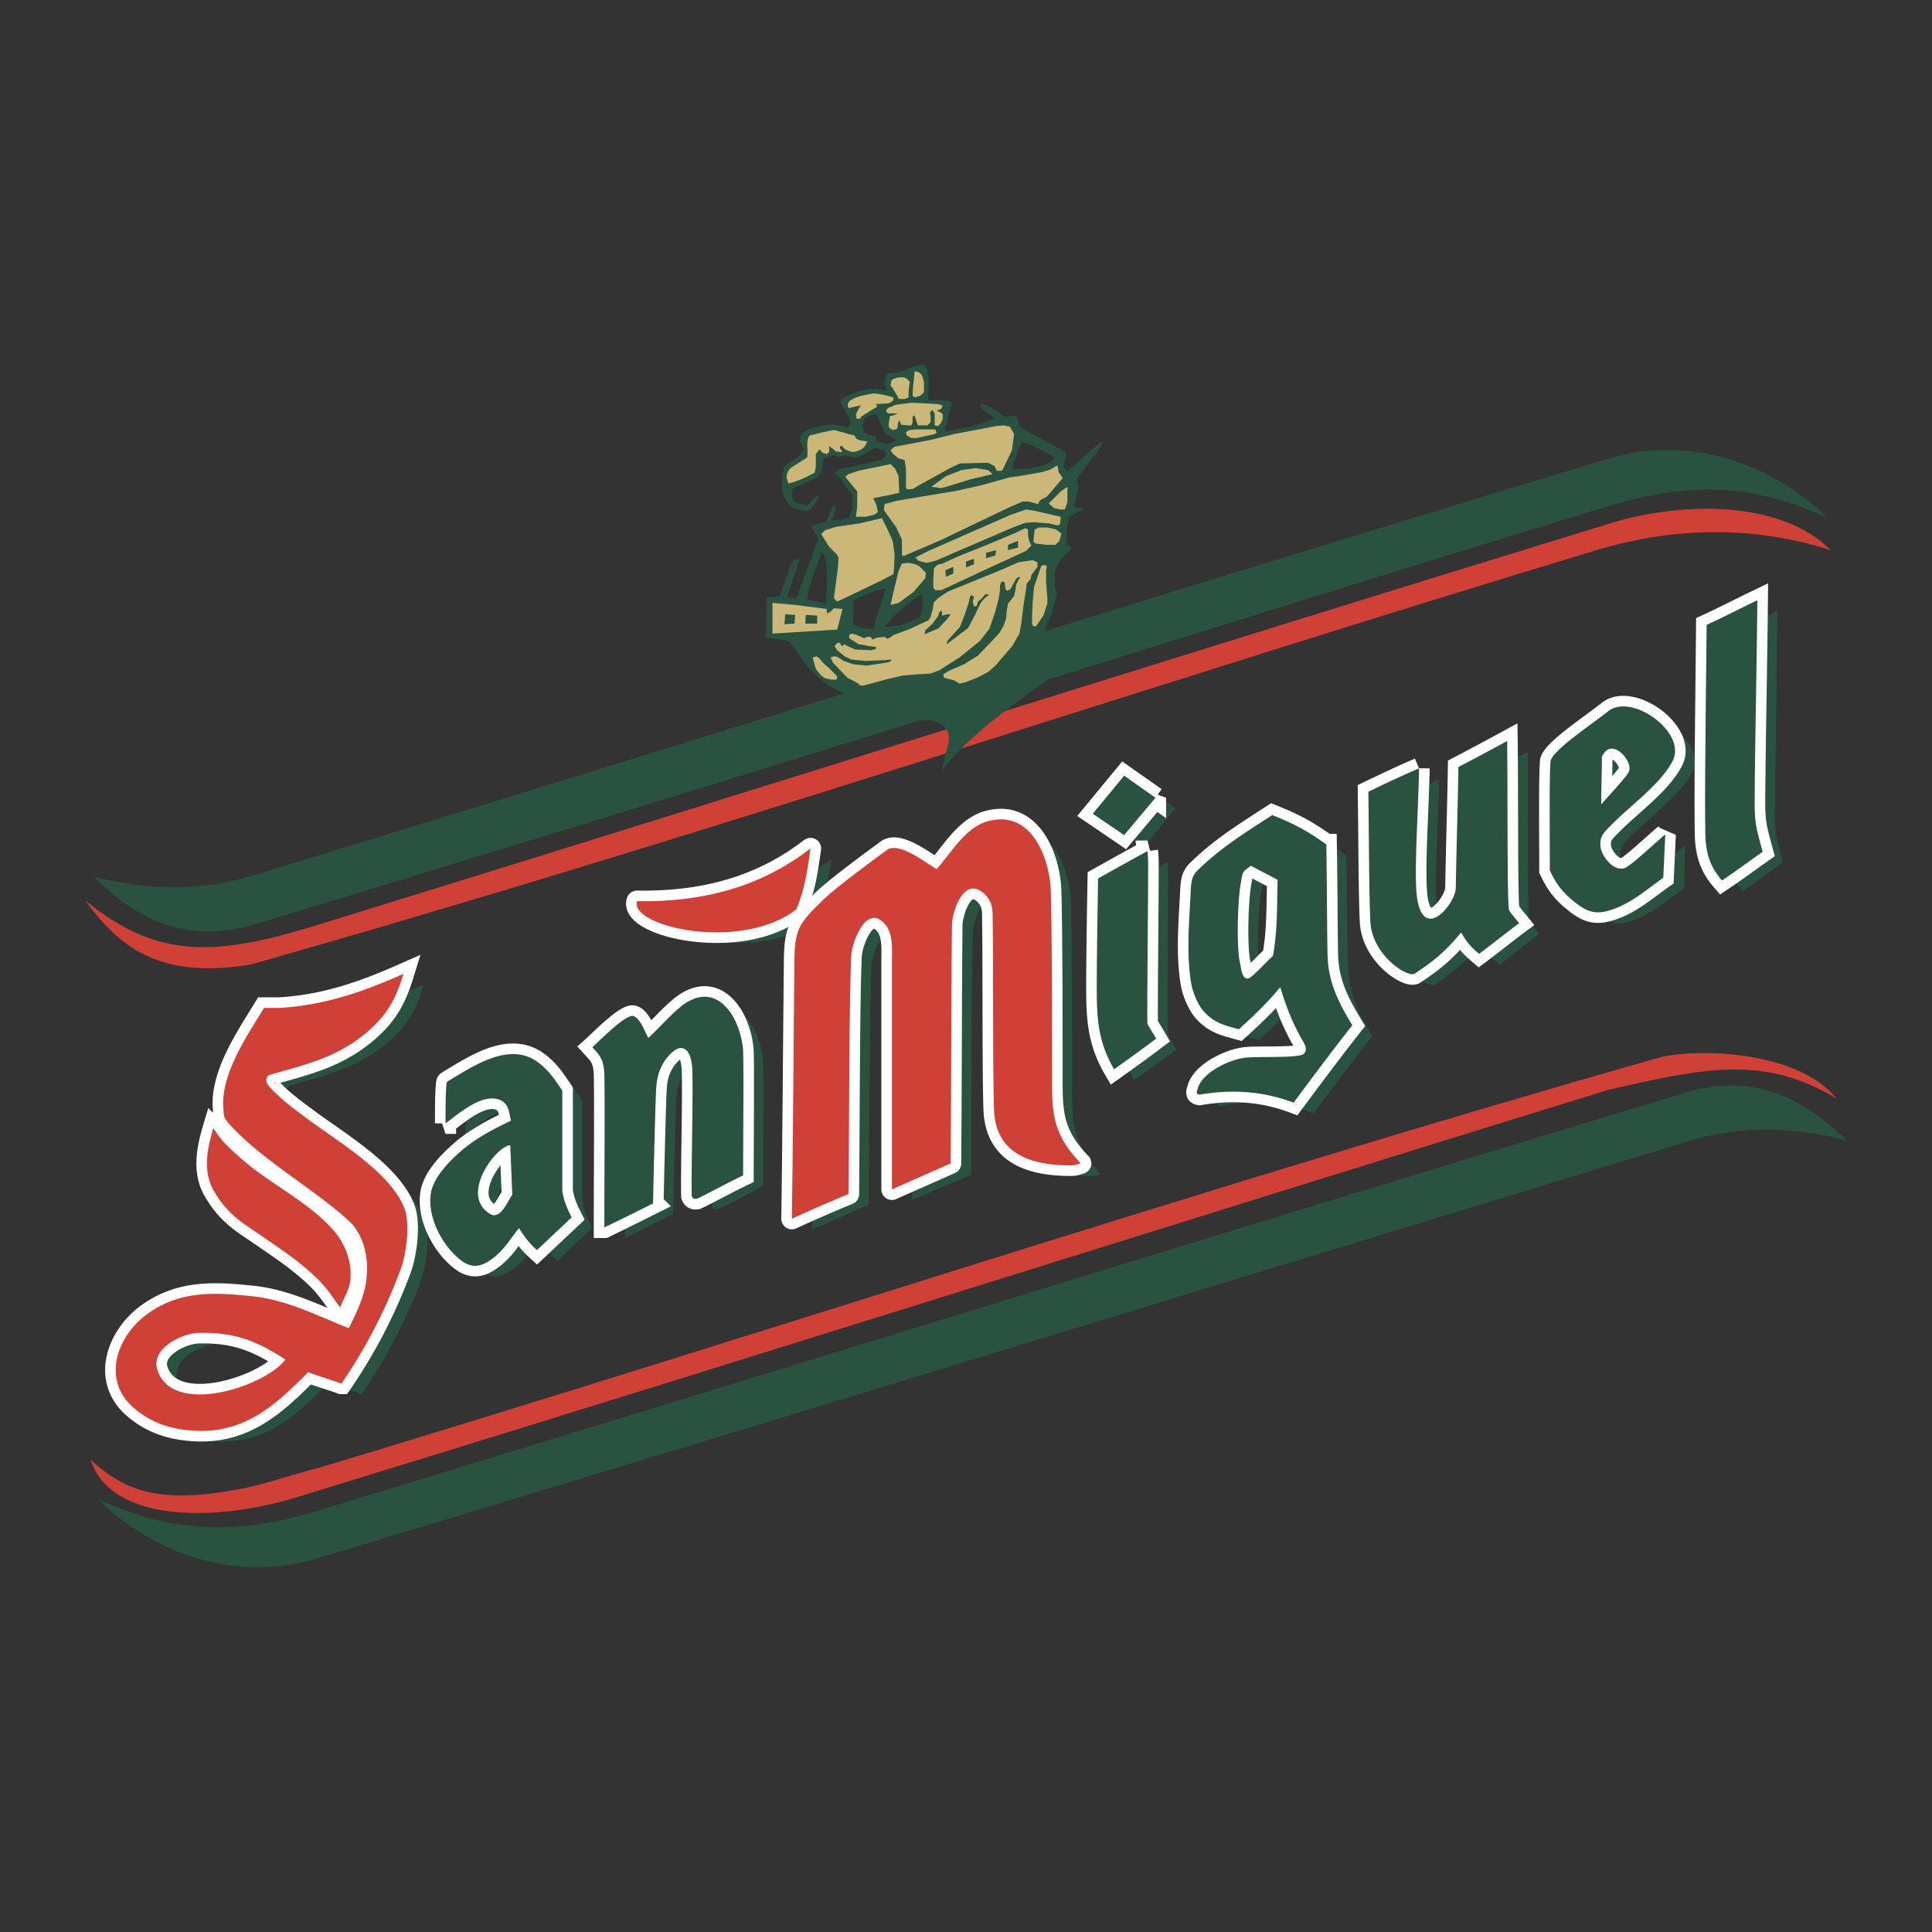 <svg xmlns="http://www.w3.org/2000/svg" width="2500" height="2500" viewBox="0 0 192.756 192.756"><rect x="0" y="0" width="192.756" height="192.756" fill="#333333" stroke="none"/><path fill-rule="evenodd" clip-rule="evenodd" fill="#fff" fill-opacity="0" d="M0 0h192.756v192.756H0V0z"/><path d="M184.252 113.808c-5.059-1.398-10.584-1.531-15.645 0-45.268 13.78-91.868 28.093-137.203 41.74-7.722 2.33-16.11-.467-21.635-5.992 7.389 3.462 13.979 3.595 21.835 1.198 45.069-13.714 91.402-28.093 136.539-41.739 6.523-1.998 11.648.332 16.109 4.793z" fill-rule="evenodd" clip-rule="evenodd" fill="#295340"/><path d="M8.504 89.841c6.791 5.526 12.316 5.725 22.235 2.729 43.404-13.38 86.675-27.094 130.08-40.409 6.592-1.997 16.643-2.463 21.836 2.729-7.723-2.463-15.645-2.33-23.367 0-44.802 13.515-89.205 28.561-134.275 41.342-8.654 1.399-12.781-1.264-16.509-6.391zM183.254 109.613c-7.256-4.394-13.248-3.062-22.834-.865-43.404 13.381-86.676 27.095-130.081 40.409-8.388 2.729-19.239 2.929-21.303-3.529 3.595 3.329 7.189 4.395 14.912 2.93 2.263-.399 4.793-1.332 7.922-2.131 44.802-13.514 89.006-28.226 134.008-41.008 4.327-.865 13.647-.399 17.376 4.194z" fill-rule="evenodd" clip-rule="evenodd" fill="#cf4037"/><path d="M9.303 87.445c4.993 1.331 10.518 1.531 15.578 0 45.335-13.781 90.471-28.093 135.805-41.74 7.723-2.33 16.111.466 21.637 5.991-7.391-3.528-13.98-3.595-21.836-1.198-18.906 5.725-37.08 11.45-55.986 17.309-3.596 2.663-7.656 5.392-10.519 9.054.2-.999.466-1.931.666-2.863.267-1.665-1.398-2.396-3.062-2.064a10920.765 10920.765 0 0 1-66.238 20.305c-6.525 1.93-11.585-.334-16.045-4.794zM23.349 113.607c-.666 1.997-1.131 4.327 0 6.191 1.132 2.063 2.264 2.929 4.194 4.261 2.197 1.531 4.394 2.796 6.324 4.793.799.732 1.398 1.73 2.063 2.663.333-.866.866-1.665.999-2.53.267-1.931-.532-3.994-1.797-5.393-2.463-2.662-6.457-4.593-8.987-6.923-1.265-1.065-1.997-1.664-2.796-3.062zm93.2-27.627c-1.664.932-3.328 1.797-4.992 2.729 0 3.595-.133 8.255-.133 10.918 0 3.062.133 5.392 1.73 8.121l4.193-2.995c-.266-.533-.666-1.266-.799-1.531-.133-.2 0-11.717 0-15.844l.001-1.398zm.732-5.325l-3.062 3.728-3.195-2.063 3.195-3.861 3.062 2.196zm50.862 3.661c-1.266 1.065-2.93 2.729-3.861 3.262-1.066.666-2.463-.932-2.598-1.997-.133-1.065.334-1.465 1.066-2.197 1.93-1.931 4.859-3.995 6.125-6.391 1.463-2.862-4.062-6.79-6.393-4.993-1.664 1.332-5.725 3.994-5.791 5.059-.066 1.998 0 7.257-.066 10.852.732 1.398 1.266 2.197 2.529 3.195.998.799 1.865 1.198 3.129.932 2.197-.599 3.928-2.13 5.725-3.395.068-1.398.068-2.862.135-4.327zm-6.393-2.996c.068-1.531.068-3.129.135-4.727.865-2.196 3.262.599 2.596 1.598-.467.666-1.797 2.064-2.731 3.129zm15.578-20.37c-1.664.865-3.328 1.664-4.992 2.463-.066 6.79-.266 16.509-.199 20.437 0 2.064.332 3.528 1.73 5.06 1.332-.932 2.662-1.931 3.994-2.863-.467-1.997-.799-2.663-.799-4.793.067-3.795.2-13.514.266-20.304zm-33.752 16.776c-1.664.799-3.395 1.531-5.059 2.33.066 4.327.066 10.385.199 12.981.133 3.262 3.662 5.525 4.395 5.192 2.062-1.332 3.129-2.264 4.727-4.127.533.999.865 1.398 1.797 2.13 1.266-.999 2.596-1.997 3.928-3.062-1.131-1.464-.998-1.198-1.064-1.864-.066-2.929-.066-10.851-.066-16.31-1.664.865-3.262 1.731-4.928 2.596-.066 4.061-.133 8.122-.266 12.183 0 1.464-3.195 5.392-3.861.865-.333-2.463.132-8.587.198-12.914zm-9.252 7.655c-1.865-1.398-3.195-2.13-5.393-2.929-2.596 1.664-5.061 3.195-7.322 5.326-.6.599-.732 1.132-.801 1.931-.133 2.996-.465 6.325 0 9.253.201.998.666 2.33 1.398 3.062 1 1.131 1.998 1.331 3.396 1.73 1.531-1.398 2.795-2.596 4.127-4.194a30.088 30.088 0 0 0 1.93 4.794c.201.466 1 1.397.4 1.863-.467.467-5.061.2-5.992.399-1.465.267-4.193 1.465-4.594 3.129-.066.267-.199.466.201.6 3.129-.6 6.189-.466 9.387.732a577.998 577.998 0 0 1 5.857-7.723c-1.332-2.196-2.33-4.128-2.396-6.724-.131-2.262-.131-7.521-.198-11.249zm-7.523 2.064c-.799.599-.732.466-.998 1.73-.334 1.598-.4 6.657-.066 8.056.066.332.266 1.797.932 1.397.6-.333 1.598-1.464 2.33-2.197.533-2.529.467-4.992.533-7.589-.934-.465-1.8-.931-2.731-1.397zM81 122.661c1.931-.799 3.794-1.664 5.659-2.463.066-7.922.133-19.373.266-23.767.066-1.397 1.598-5.259 3.329-3.195.865.999.732 2.53.732 3.595v22.899c1.931-.865 3.928-1.664 5.925-2.529 0-7.988 0-19.571.132-23.965 0-1.265 1.066-4.66 2.996-3.129 1.066.866.998 1.797.998 2.862.068 3.329 0 15.246.201 18.839.199 4.527 3.793 5.526 7.588 5.526.6 0 .666-.134 1-.134-2.465-2.729-2.863-4.593-2.863-7.988 0-3.595 0-15.645-.133-19.438-.133-2.93-1.799-7.723-5.926-6.857-2.463.533-3.795 3.062-5.458 4.86-1.131-.666-3.661-2.729-4.926-1.864-1.265.865-5.126 3.728-6.458 4.993-2.197 2.13-2.729 2.796-2.729 5.525-.067 4.728-.2 17.443-.333 26.23zm1.931-36.947c-.333 2.33-.599 3.861-1.464 6.058-5.525 4.328-16.71 1.731-15.911-.798 7.389.132 12.914-1.865 17.375-5.26zM62.36 123.526c0-5.06.066-12.448 0-15.311-.066-1.465-.599-1.932-1.265-2.663.666-.533 3.262-3.263 4.061-3.062.732.133 1.265 1.598 1.598 2.196.932-.998 2.131-2.196 2.863-2.929 1.598-1.397 3.462-1.864 5.06.066.865 1.065 1.398 2.862 1.464 4.128.067 2.396 0 8.255 0 12.382-1.531.799-3.728 1.997-4.593 2.33-.266.066-.466-.066-.466-.267-.067-2.13.066-9.652.066-11.982 0-.6-.066-2.197-.799-2.663-.666-.466-1.531.532-1.864 1.065-.999 1.331-.999 2.264-1.065 3.861-.066 2.13-.2 6.989-.266 10.451-1.599.801-3.196 1.6-4.794 2.398zm-15.91-10.384c0-1.132 0-2.796.066-3.528s.066-.532.267-.732c2.529-1.465 5.924-3.794 8.654-1.997 1.265.799 1.931 1.798 2.663 2.996v9.985c.133.999.533 1.73.932 2.663-1.132 1.064-2.264 2.196-3.396 3.262-.799-.732-1.265-1.265-1.864-2.197-.932 1.332-1.665 2.464-3.062 3.329-.865.532-1.597.599-2.463.066-1.797-1.198-3.662-4.194-3.262-6.856.2-1.332 1.531-2.863 2.463-3.729 1.731-1.598 3.528-2.529 5.526-3.528-.2-.865-.2-1.797-1.198-2.13-1.798-.534-3.995 1.464-5.326 2.396zm6.457 2.196c-1.265-.066-5.192 4.927-1.931 6.924.932.532 1.665-1.331 2.13-1.997-.066-1.664-.132-3.262-.199-4.927zm-23.699-7.122c3.395-.933 6.324-1.665 9.12-3.928 2.264-1.864 3.196-3.463 3.928-6.059-4.061 1.797-7.855 3.129-12.315 3.396-.866.066-1.065 0-1.598 0-1.664 2.729-4.261 6.591-4.061 9.985.067.666 0 .865.599 1.531 3.262 3.661 8.255 6.457 11.917 9.786 1.131.998 1.664 2.463 1.797 4.061.2 2.529-.732 4.46-1.797 6.657-3.129-1.331-6.258-2.93-9.719-3.262-3.729-.399-7.124-.467-10.319 1.797-2.996 2.131-4.527 6.391-1.598 9.188 1.664 1.531 3.528 2.196 5.659 2.396 5.259.532 8.454-2.197 11.916-5.792 1.132.399 2.264.732 3.329 1.132 2.463-3.595 4.46-7.323 5.925-11.384.533-1.465.999-4.394.399-5.925-1.265-3.729-6.724-6.857-9.653-9.054-1.531-1.132-2.729-1.997-3.928-3.396-.4-.597-.267-.93.399-1.129zm1.264 28.492c-2.862-1.864-5.059-2.729-8.587-2.663-1.665 0-4.86 1.531-4.194 3.661 1.531 4.793 10.718 1.732 12.781-.998z" fill-rule="evenodd" clip-rule="evenodd" fill="#295340"/><path d="M114.486 84.916c-1.6.865-3.264 1.797-4.928 2.729-.066 3.595-.133 8.255-.133 10.918 0 3.062.133 5.392 1.73 8.122 1.398-.999 2.797-1.998 4.195-3.062-.268-.467-.732-1.198-.865-1.465-.068-.199.066-11.717.066-15.844.002-.866-.065-1.398-.065-1.398zm.799-5.326l-3.129 3.728-3.129-2.13 3.129-3.795 3.129 2.197zm50.86 3.661c-1.266 1.065-2.996 2.729-3.861 3.262-1.131.666-2.463-.999-2.596-1.997-.133-1.065.332-1.465 1.064-2.197 1.865-1.931 4.859-3.995 6.125-6.391 1.465-2.863-4.061-6.79-6.391-4.993-1.664 1.332-5.725 3.995-5.793 5.06-.133 1.997-.066 7.256-.066 10.851.666 1.398 1.266 2.197 2.531 3.195.998.799 1.863 1.198 3.129.866 2.195-.533 3.861-2.064 5.658-3.329l.2-4.327zm-6.391-2.996c0-1.598.066-3.129.066-4.727.932-2.197 3.262.533 2.662 1.531-.464.733-1.796 2.131-2.728 3.196zm15.578-20.37c-1.664.799-3.328 1.664-5.061 2.463-.066 6.791-.199 16.51-.133 20.438 0 2.063.332 3.528 1.664 5.06 1.398-.933 2.73-1.931 4.061-2.863-.531-1.997-.799-2.662-.799-4.793 0-3.796.202-13.515.268-20.305zM141.58 76.66c-1.73.732-3.395 1.531-5.059 2.33.064 4.327.064 10.385.199 12.915.133 3.329 3.594 5.592 4.393 5.26 1.998-1.332 3.129-2.264 4.66-4.128.6.999.932 1.398 1.799 2.13 1.33-.998 2.662-2.063 3.994-3.062-1.199-1.464-1-1.198-1.066-1.864-.133-2.93-.066-10.918-.133-16.31-1.598.865-3.195 1.731-4.859 2.596-.066 4.061-.199 8.122-.266 12.116-.068 1.531-3.197 5.392-3.861.932-.334-2.463.133-8.654.199-12.915zm-9.254 7.59c-1.863-1.332-3.195-2.063-5.393-2.929-2.662 1.731-5.059 3.196-7.322 5.393-.666.599-.732 1.065-.799 1.931-.133 2.929-.467 6.257 0 9.253.133.999.666 2.33 1.332 3.062 1.064 1.132 1.996 1.331 3.461 1.73 1.531-1.397 2.797-2.596 4.127-4.193.533 1.73 1.066 3.195 1.932 4.793.199.466.998 1.331.398 1.864-.531.466-5.059.199-5.99.399-1.465.199-4.195 1.464-4.594 3.129-.066.266-.199.466.199.532 3.129-.532 6.191-.399 9.387.799 1.93-2.597 3.861-5.192 5.857-7.723-1.33-2.196-2.328-4.127-2.463-6.724-.065-2.263-.065-7.522-.132-11.316zm-7.521 2.13c-.799.599-.799.466-1 1.665-.332 1.664-.465 6.723-.066 8.122.066.332.199 1.797.932 1.397.533-.332 1.531-1.464 2.33-2.196.467-2.53.4-4.993.467-7.589-.866-.467-1.798-.933-2.663-1.399zm-64.509 36.082c0-5.126.066-12.516 0-15.312-.066-1.531-.533-1.931-1.198-2.663.599-.533 3.262-3.262 4.061-3.129.732.199 1.198 1.664 1.531 2.197.999-.933 2.13-2.197 2.929-2.863 1.531-1.397 3.462-1.931 5.06.067.865 1.064 1.398 2.796 1.464 4.127.066 2.396 0 8.255 0 12.382-1.531.732-3.728 1.931-4.593 2.33-.333.066-.466-.066-.533-.266-.066-2.131.133-9.653.066-11.983 0-.599 0-2.196-.732-2.663-.732-.466-1.531.533-1.931.999-.932 1.397-.932 2.33-.999 3.928-.066 2.063-.2 6.99-.267 10.452a325.085 325.085 0 0 1-4.858 2.397zm-15.843-10.386c0-1.198 0-2.862.066-3.528.066-.732 0-.532.266-.732 2.463-1.464 5.858-3.794 8.654-1.997 1.198.799 1.864 1.798 2.663 2.996v9.985c.133.999.466 1.731.932 2.663-1.132 1.065-2.33 2.197-3.462 3.262-.799-.731-1.198-1.265-1.797-2.196-.999 1.265-1.665 2.463-3.062 3.328-.866.533-1.598.6-2.463.066-1.797-1.198-3.661-4.193-3.262-6.856.2-1.398 1.531-2.862 2.463-3.729 1.665-1.598 3.462-2.529 5.525-3.528-.199-.865-.199-1.797-1.265-2.13-1.731-.533-3.994 1.465-5.258 2.396zm6.457 2.197c-1.265-.066-5.192 4.926-1.997 6.856.999.6 1.731-1.265 2.197-1.931-.067-1.663-.134-3.26-.2-4.925z" fill="none" stroke="#fff" stroke-width="2.11" stroke-miterlimit="2.613"/><path d="M114.486 84.916c-1.6.865-3.264 1.797-4.928 2.729-.066 3.595-.133 8.255-.133 10.918 0 3.062.133 5.392 1.73 8.122 1.398-.999 2.797-1.998 4.195-3.062-.268-.467-.732-1.198-.865-1.465-.068-.199.066-11.717.066-15.844.002-.866-.065-1.398-.065-1.398zm.799-5.326l-3.129 3.728-3.129-2.13 3.129-3.795 3.129 2.197zm50.86 3.661c-1.266 1.065-2.996 2.729-3.861 3.262-1.131.666-2.463-.999-2.596-1.997-.133-1.065.332-1.465 1.064-2.197 1.865-1.931 4.859-3.995 6.125-6.391 1.465-2.863-4.061-6.79-6.391-4.993-1.664 1.332-5.725 3.995-5.793 5.06-.133 1.997-.066 7.256-.066 10.851.666 1.398 1.266 2.197 2.531 3.195.998.799 1.863 1.198 3.129.866 2.195-.533 3.861-2.064 5.658-3.329l.2-4.327zm-6.391-2.996c0-1.598.066-3.129.066-4.727.932-2.197 3.262.533 2.662 1.531-.464.733-1.796 2.131-2.728 3.196zm15.578-20.37c-1.664.799-3.328 1.664-5.061 2.463-.066 6.791-.199 16.51-.133 20.438 0 2.063.332 3.528 1.664 5.06 1.398-.933 2.73-1.931 4.061-2.863-.531-1.997-.799-2.662-.799-4.793 0-3.796.202-13.515.268-20.305zM141.58 76.66c-1.73.732-3.395 1.531-5.059 2.33.064 4.327.064 10.385.199 12.915.133 3.329 3.594 5.592 4.393 5.26 1.998-1.332 3.129-2.264 4.66-4.128.6.999.932 1.398 1.799 2.13 1.33-.998 2.662-2.063 3.994-3.062-1.199-1.464-1-1.198-1.066-1.864-.133-2.93-.066-10.918-.133-16.31-1.598.865-3.195 1.731-4.859 2.596-.066 4.061-.199 8.122-.266 12.116-.068 1.531-3.197 5.392-3.861.932-.334-2.463.133-8.654.199-12.915zm-9.254 7.59c-1.863-1.332-3.195-2.063-5.393-2.929-2.662 1.731-5.059 3.196-7.322 5.393-.666.599-.732 1.065-.799 1.931-.133 2.929-.467 6.257 0 9.253.133.999.666 2.33 1.332 3.062 1.064 1.132 1.996 1.331 3.461 1.73 1.531-1.397 2.797-2.596 4.127-4.193.533 1.73 1.066 3.195 1.932 4.793.199.466.998 1.331.398 1.864-.531.466-5.059.199-5.99.399-1.465.199-4.195 1.464-4.594 3.129-.066.266-.199.466.199.532 3.129-.532 6.191-.399 9.387.799 1.93-2.597 3.861-5.192 5.857-7.723-1.33-2.196-2.328-4.127-2.463-6.724-.065-2.263-.065-7.522-.132-11.316zm-7.521 2.13c-.799.599-.799.466-1 1.665-.332 1.664-.465 6.723-.066 8.122.066.332.199 1.797.932 1.397.533-.332 1.531-1.464 2.33-2.196.467-2.53.4-4.993.467-7.589-.866-.467-1.798-.933-2.663-1.399zm-64.509 36.082c0-5.126.066-12.516 0-15.312-.066-1.531-.533-1.931-1.198-2.663.599-.533 3.262-3.262 4.061-3.129.732.199 1.198 1.664 1.531 2.197.999-.933 2.13-2.197 2.929-2.863 1.531-1.397 3.462-1.931 5.06.067.865 1.064 1.398 2.796 1.464 4.127.066 2.396 0 8.255 0 12.382-1.531.732-3.728 1.931-4.593 2.33-.333.066-.466-.066-.533-.266-.066-2.131.133-9.653.066-11.983 0-.599 0-2.196-.732-2.663-.732-.466-1.531.533-1.931.999-.932 1.397-.932 2.33-.999 3.928-.066 2.063-.2 6.99-.267 10.452a325.085 325.085 0 0 1-4.858 2.397zm-15.843-10.386c0-1.198 0-2.862.066-3.528.066-.732 0-.532.266-.732 2.463-1.464 5.858-3.794 8.654-1.997 1.198.799 1.864 1.798 2.663 2.996v9.985c.133.999.466 1.731.932 2.663-1.132 1.065-2.33 2.197-3.462 3.262-.799-.731-1.198-1.265-1.797-2.196-.999 1.265-1.665 2.463-3.062 3.328-.866.533-1.598.6-2.463.066-1.797-1.198-3.661-4.193-3.262-6.856.2-1.398 1.531-2.862 2.463-3.729 1.665-1.598 3.462-2.529 5.525-3.528-.199-.865-.199-1.797-1.265-2.13-1.731-.533-3.994 1.465-5.258 2.396zm6.457 2.197c-1.265-.066-5.192 4.926-1.997 6.856.999.6 1.731-1.265 2.197-1.931-.067-1.663-.134-3.26-.2-4.925z" fill-rule="evenodd" clip-rule="evenodd" fill="#295340"/><path d="M27.21 107.15c3.329-.933 6.324-1.665 9.12-3.928 2.264-1.864 3.129-3.462 3.928-6.058-4.061 1.797-7.855 3.128-12.382 3.395h-1.531c-1.665 2.729-4.327 6.591-4.061 9.985.066.666-.066.865.533 1.531 3.262 3.662 8.321 6.391 11.982 9.72 1.132 1.064 1.665 2.529 1.798 4.127.2 2.53-.732 4.461-1.798 6.591-3.195-1.265-6.258-2.862-9.719-3.195-3.794-.399-7.123-.532-10.318 1.731-3.062 2.196-4.593 6.457-1.598 9.253 1.598 1.464 3.462 2.196 5.659 2.396 5.259.532 8.454-2.264 11.916-5.792 1.065.399 2.197.732 3.329 1.132a51.825 51.825 0 0 0 5.924-11.45c.533-1.465.933-4.327.399-5.925-1.331-3.661-6.723-6.79-9.652-8.987-1.531-1.132-2.729-1.997-3.995-3.396-.332-.597-.2-.997.466-1.13zm-5.924 5.392c-.599 1.997-1.065 4.261 0 6.191 1.198 2.063 2.33 2.93 4.261 4.194 2.196 1.531 4.327 2.862 6.257 4.793.799.799 1.465 1.797 2.13 2.729.333-.865.865-1.664.999-2.597.266-1.931-.533-3.928-1.864-5.325-2.396-2.663-6.391-4.594-8.987-6.924-1.199-1.064-1.931-1.663-2.796-3.061zm7.189 23.101c-2.862-1.864-5.059-2.729-8.587-2.663-1.665 0-4.86 1.531-4.194 3.662 1.464 4.726 10.718 1.73 12.781-.999z" fill="none" stroke="#fff" stroke-width="2.11" stroke-miterlimit="2.613"/><path d="M27.21 107.15c3.329-.933 6.324-1.665 9.12-3.928 2.264-1.864 3.129-3.462 3.928-6.058-4.061 1.797-7.855 3.128-12.382 3.395h-1.531c-1.665 2.729-4.327 6.591-4.061 9.985.066.666-.066.865.533 1.531 3.262 3.662 8.321 6.391 11.982 9.72 1.132 1.064 1.665 2.529 1.798 4.127.2 2.53-.732 4.461-1.798 6.591-3.195-1.265-6.258-2.862-9.719-3.195-3.794-.399-7.123-.532-10.318 1.731-3.062 2.196-4.593 6.457-1.598 9.253 1.598 1.464 3.462 2.196 5.659 2.396 5.259.532 8.454-2.264 11.916-5.792 1.065.399 2.197.732 3.329 1.132a51.825 51.825 0 0 0 5.924-11.45c.533-1.465.933-4.327.399-5.925-1.331-3.661-6.723-6.79-9.652-8.987-1.531-1.132-2.729-1.997-3.995-3.396-.332-.597-.2-.997.466-1.13zm-5.924 5.392c-.599 1.997-1.065 4.261 0 6.191 1.198 2.063 2.33 2.93 4.261 4.194 2.196 1.531 4.327 2.862 6.257 4.793.799.799 1.465 1.797 2.13 2.729.333-.865.865-1.664.999-2.597.266-1.931-.533-3.928-1.864-5.325-2.396-2.663-6.391-4.594-8.987-6.924-1.199-1.064-1.931-1.663-2.796-3.061zm7.189 23.101c-2.862-1.864-5.059-2.729-8.587-2.663-1.665 0-4.86 1.531-4.194 3.662 1.464 4.726 10.718 1.73 12.781-.999z" fill-rule="evenodd" clip-rule="evenodd" fill="#cf4037"/><path d="M80.867 84.649c-.333 2.33-.532 3.861-1.398 6.058-5.525 4.327-16.709 1.731-15.911-.799 7.39.133 12.915-1.864 17.309-5.259z" fill="none" stroke="#fff" stroke-width="2.11" stroke-linecap="round" stroke-linejoin="round" stroke-miterlimit="2.613"/><path d="M80.867 84.649c-.333 2.33-.532 3.861-1.398 6.058-5.525 4.327-16.709 1.731-15.911-.799 7.39.133 12.915-1.864 17.309-5.259z" fill-rule="evenodd" clip-rule="evenodd" fill="#cf4037"/><path d="M79.003 121.596a145.529 145.529 0 0 1 5.659-2.463c.066-7.922.066-19.438.266-23.766.066-1.398 1.531-5.259 3.329-3.196.865.932.732 2.463.732 3.595v22.9c1.93-.865 3.928-1.73 5.858-2.597.067-7.922.067-19.505.133-23.899.066-1.265 1.132-4.66 3.063-3.129 1.064.866.998 1.797.998 2.863.066 3.329 0 15.178.133 18.84.199 4.526 3.861 5.525 7.656 5.525.6 0 .666-.133.998-.2-2.529-2.662-2.863-4.526-2.863-7.922 0-3.661 0-15.71-.133-19.438-.133-2.929-1.797-7.722-5.924-6.857-2.463.466-3.862 3.062-5.459 4.86-1.132-.666-3.728-2.729-4.926-1.931-1.265.932-5.192 3.794-6.457 5.059-2.197 2.13-2.729 2.796-2.796 5.526-.067 4.728-.134 17.443-.267 26.23z" fill="none" stroke="#fff" stroke-width="2.11" stroke-linecap="round" stroke-linejoin="round" stroke-miterlimit="2.613"/><path d="M79.003 121.596a145.529 145.529 0 0 1 5.659-2.463c.066-7.922.066-19.438.266-23.766.066-1.398 1.531-5.259 3.329-3.196.865.932.732 2.463.732 3.595v22.9c1.93-.865 3.928-1.73 5.858-2.597.067-7.922.067-19.505.133-23.899.066-1.265 1.132-4.66 3.063-3.129 1.064.866.998 1.797.998 2.863.066 3.329 0 15.178.133 18.84.199 4.526 3.861 5.525 7.656 5.525.6 0 .666-.133.998-.2-2.529-2.662-2.863-4.526-2.863-7.922 0-3.661 0-15.71-.133-19.438-.133-2.929-1.797-7.722-5.924-6.857-2.463.466-3.862 3.062-5.459 4.86-1.132-.666-3.728-2.729-4.926-1.931-1.265.932-5.192 3.794-6.457 5.059-2.197 2.13-2.729 2.796-2.796 5.526-.067 4.728-.134 17.443-.267 26.23z" fill-rule="evenodd" clip-rule="evenodd" fill="#cf4037"/><path d="M94.248 42.909c.2-.865.533-1.797.732-2.729-.599-.333-1.598-.2-2.396-.266.066-1.198.2-2.396-.267-3.528-.865.066-1.331.133-2.063.6-.599.133-1.198.199-1.731.266-.399.666-.266 1.065-.066 1.731-1.797-.466-2.929.067-4.527.799-.067.133-.067.267-.067.333.067.2.2.466.333.666.133.267.266.533.466.799l.199.6c-.066.199-.133.333-.199.466a6.864 6.864 0 0 0-1.998-.267c-.865.133-1.531.267-2.33.6-.4.399-.466.466-.6.999.267.333.333.466.466.865-.333.599-.466.666-.999.999-.466.267-.732.466-.999.799-.199.866-.199 1.598-.133 2.463.267.732.399.933.932 1.532 1.065.333 1.665.666 2.33-.399.134-.333.399-.466.333-.799-.266-.066-.799.799-1.198.999-.533-.134-.865-.2-1.331-.466-.133-.466-.133-.666-.067-1.198.599-.333.999-.533 1.665-.732.599-.333.865-.4 1.265-.999.067-.466.133-.865.133-1.331h.333c.267-.067.466-.2.732-.333.333.266.732.266 1.132 0 .2.133.399.2.666.266.932 0 1.598-.533 2.33-.999.399.133.666.267 1.065.399 0 .466 0 .466-.333.799-1.198.267-2.33.533-3.462.799-.533.133-.999.133-1.332.599.267.133.399.267.599.466.4.599.732 1.132 1.199 1.664 0 .466 0 .999-.067 1.465-.133.333-.133.532-.333.799-.333.133-.6.199-.932.266h-.732c.2-.533.599-1.132.2-1.531-.066.133-.133.2-.2.333l-.599 1.398c-.466.066-.999.133-1.398.399.067.333.2.532.399.799.133.133.2.267.266.399l-2.197 5.991c-.266-.066-.666-.066-.932-.133.466-1.332.799-2.53 1.265-3.795-.533.067-.399.067-.799.333-.4 1.132-.799 2.197-1.199 3.329-.466.133-.865.133-1.331.2 0 1.332 0 2.663-.066 3.994.466.067.932.133 1.397.133.333.133.666.2.999.266 1.531 2.33 3.262 4.727 6.191 5.326 2.863.266 5.792.2 8.654.466 1.864-.533 3.795-1.065 5.725-1.598 1.465-.865 2.93-1.797 4.395-2.729.199-.865.398-1.797.533-2.729.199-.599.332-1.065.73-1.598v-.466c.135-.399.268-.799.4-1.199 0-.465 0-.599-.199-.999v-1.398a4.77 4.77 0 0 1 .799-1.531c.332-.266.6-.532.865-.799-.066-.333-.133-.266-.533-.399.066-.732.066-1.464.133-2.197.066-.066.135-.133.201-.266-.066-.067-.135-.133-.268-.133.533-.399.932-.599 1.531-.865l.199-.2c-.266-.066-.398-.066-.664-.066-.135-.067-.268-.067-.334-.133v-.333c.199-.333.268-.532.268-.932.199-.533.133-.932 0-1.465.066-.133.199-.266.266-.399.6-.732 1.131-1.465 1.73-2.197.199-.399.533-.666.533-1.132-.133.066-.268.2-.4.266-1.064.932-2.062 1.864-3.062 2.729l-.398-.399c.066-.466.266-.999.266-1.464a6811.59 6811.59 0 0 0-4.594-2.596c-.199-.399-.133-.866-.531-1.132-.334.066-.666.133-1 .133a47.952 47.952 0 0 0-1.93-1.198c-.467-.066-.533-.2-.467.267.467.333.934.732 1.398 1.065-1.465.732-3.128.932-4.726 1.332-.065-.072-.198-.072-.264-.139zm7.723 1.198c-.4.799-.732 1.731-1 2.663 1.332.066 3.396-.066 4.328-1.132-1.133-.599-2.264-1.264-3.328-1.531zM88.389 58.686c-1.265.267-2.063.599-3.195 1.199-.066.799-.066 1.598-.066 2.396.732.399 1.132.399 1.997.466.399-1.331.798-2.729 1.264-4.061zm3.595.533c-1.465 1.065-2.596 1.864-3.728 3.329 1.531-.066 2.13-.333 3.528-.932.267-.932.334-1.399.2-2.397zm-9.985-4.128c-.532 1.531-1.331 3.129-1.465 4.727.6.133 1.265.266 1.864.399.066-.732.066-1.531.133-2.263-.067-.932.067-2.13-.532-2.863zm5.459-13.78c-.466.067-.732.2-1.132.399-.2.333-.267.533-.267.932.133.399.133.466.466.732.399 0 .599.066.865.2 0 .2.067.333.067.466.466.133.732.2 1.198.266.2-.133.599-.333.799-.399-.399-.2-.732-.399-1.132-.666-.332-.598-.598-1.264-.864-1.93z" fill-rule="evenodd" clip-rule="evenodd" fill="#295340"/><path d="M77.072 60.151v3.062l6.458-.399.532-2.063-.865-.066-.333.333-.333.2-.067-.466-3.128-.399-2.264-.202zm23.235-1.398l.199.2.332-.2.199-.399.334-.6.266-.199.133.066-.199.333-.199.399-.066.532-.133.599-.334.4-.266.333-.133.732-.066.799-.268.732-.398.666-.799.865-1.332 1.398-1.398.865-1.531.666-.532.333.066.333.466.134.533.133.533.333.599-.133 1.199-.466 1.131-.599.732-.666 1.598-1.864.732-1.265.199-1.065.201-1.665.266-1.73.066-.533.4-.466.066-.399.266-.333.334-.466v-.466l-.467-.199-1.398.199-1.664.732-5.392 2.197-.999.665-.399.399-.133.732-.2.732-.2.333-1.864.865-1.598.599-.399.266-.266.133-.266-.2-.732.066-.466.2-.2-.267h-.333l-.333.133-.732-.333-.466-.133-.266.133v.333l.932.599 1.132.2.599.066v.2l-.466.133-1.598-.067-.866-.399-.199-.133-.267.2-.199-.333h-.268l-.267.333.267.399.732.599.666.333 1.398.133 1.797-.066.732-.066.133.066-.333.199-.799.134-1.398.2-1.332-.133-.932-.333-.666-.399-.333-.066-.333.133.267.532 1.398 1.464.999.533.333.266h.266l1.265-.333.932-.266 1.731-.399 1.531-.133 1.265-.066.866-.333 1.997-1.265 2.063-1.665.934-1.198.531-1.531.4-1.464.133-.932v-.397l.133-.399.332.066.069.666zM92.25 63.28l1.398-.599.866-.932.333-.466h-.333l-.533.133v-.399l-.199-.066-.2.533-.599.799-.666.599-.067.398zm6.391-3.928l-.465.399-.334.399-.598 1.265-.667 1.265-.732.532-.599.466-.799.599.067-.333.532-.599.732-.799.466-1.198.399-1.198.133-.599.134-.2.267.2-.135.466.135.466h.266l.133-.466.4-.333.332-.399c.001 0 .333 0 .333.067zm3.728-4.394l.334-.333.199-.2-.199-.399-.135-.533v-.666l-.266-.133-1.131.533-2.863 1.198-2.663 1.065-1.598.732-.532.133-.333.333-.067 1.198v.732l.2.266h.599l4.993-2.33 2.463-1.131.999-.465zm-1.797-.599v.533l.998-.266v-.666l-.998.399zm-6.258 2.53l.799-.333v.666l-.732.333-.067-.666zm2.064-.866v.599l.8-.333v-.533l-.8.267zm1.997-.865v.533l.932-.266.066-.533-.998.266zm7.523-1.93l-.533-.399-.865-.2h-.865l-.4.2-.066.532-.066.666.199.199 1.066.133h.932l.398-.399.2-.732zm-2.531 9.253l.732-1.065.4-1.198v-.599l-.066-.666-.066-.932v-1.065l.066-.399-.133-.199-.4.066-.732 2.13-.133 1.464-.066 1.531v.732l.133.2h.265zM83.53 67.474l-.799-.799-.6-.533-.399-.466-.266-.199-.399.133.333 1.131.466.6.466.333.666.133h.466l.066-.333zm7.123-27.827c0-.533 0-.999.133-1.531-.466-.533-.466-.466-1.132-.466-.666.2-.732.133-.799.799.333.466.599.866.799 1.332.466.066.599.066.999-.134zm.599-2.597c-.066.799-.2 1.598-.2 2.463.066 0 .133.066.2.133.533-.133.599-.133.932-.533v-.932c-.133-.664-.2-1.064-.932-1.131zm-4.061 2.197c.666.067 1.265.2 1.931.4.066.399-.133.399-.466.599-.399 0-.865.066-1.265.066.067.133.133.2.133.266-.333.2-.732.4-1.065.666-.2.066-.333.2-.466.266-.2.333-.2.267-.532.267 0-.133-.067-.267-.067-.399.133-.333.266-.666.533-.932-.466.066-.865.2-1.265.266-.533-1.065 1.863-1.332 2.529-1.465zm1.931 2.197l-.333.066-.133.865.066.333.399.2.399-.133.066-.532.133-.333.2.466.666.067h.333l.133-.333v-.533l.2-.133.2.666.133.333h.932l.333-.333v-.599l-.066-.399.266-.2.2.333v1.198l.333.066.266-.266.2-.399v-.533l-.266-.2-.333-.133.466-.2.133-.333-.599-.133-2.463-.133-1.598.2-.799.333-.2.267.2.266h.998l-.465.199zm4.194 1.398h-1.931l-.666.066-.333.2.066.333.466.266h.533l1.797-.399.2-.133-.132-.333zm-6.791 1.199c-.599-.133-1.065 0-1.265-.599-.333-.066-.666-.133-.998-.266-.333-.067-.732-.2-1.065-.267-.799.133-1.598.333-2.396.533-.466.466-.133 1.531-.267 2.197-.532.333-1.131.732-1.664 1.065-.333.399-.333.465-.399.932.067.2.133.466.2.599 1.132-.266 1.931-.732 2.596-1.065.066-.266.133-.532.133-.732v-.666-.466c.133-.2.266-.333.333-.466.133.067.2.2.333.333.133.066.266.066.399.133.067-.067.2-.133.267-.2v-.599c.266.199.466.333.666.532.133 0 .465.066.665.066-.2-.333-.399-.399-.133-.666l.399.399c.266.133.532.2.732.266.799-.131 1.198-.331 1.464-1.063zm2.33 2.263l-1.931.4-1.264.266-.998.333-.333.266 1.198 1.464v1.465l-.133 1.065h.932l.865-.2.399-.266-.133-.666-.333-.732 1.398-.267 1.198-.266-.066-1.664-.333-.732-.466-.466zm11.916-3.728l.4.732-.201 1.598-.598 1.265-.4.799h-.533l-.199-.466-.666-.333-2.795.066-.999.466-1.797.999-1.332.732-.533.333-.532.067-.2-.133V46.77l-.133-.866-.666-.199-.532-.466-.2-.333.399-.333 3.528-.666 2.396-.599 2.131-.399 2.062-.399.799-.066.601.132zm-1.73 4.727l-2.264.532-2.13.666-.732.2-.999-.133 1.464-1.065 1.531-.599 1.465-.2 1.197.2.468.399zm6.99.399l-1.598 1.864-.666.333-.199.399-.932-.266h-.6l-1.664.732-6.525 3.129-3.728 1.598-.133-.134v-1.531l-.599-1.265-.533-.732-.666-.932.066-.6 1.198-.333 5.991-.999 2.396-.532 2.863-.799 1.398-.2 1.863-.333.865-.267.666-.399.133.666.404.601zm.465.865l-.666.466-1.197 1.199.533.465.664.134h.4l.266-.732v-1.532zm-.73 3.728l.064-.732-2.596-.599-.865-.133-1.531.532-8.188 3.595-1.065.533-.266.133.333.333.799.2.866-.2 7.721-3.329 1.266-.466.799-.066 1.598.133.799.2.266-.134zm-17.776-.599l-2.263.532-2.33.333-1.065.333-.399.399.799 1.265.799.799.133.333-.066.932-.266 2.063-.133.999.333.333.999-.466 3.461-1.665 1.132-.599.066-.333.067-1.664-.2-1.331-.599-1.332-.468-.931zm4.327 5.992l.067-.532-.333-.333-.333-.333-.399-.2-.666-.133-.666.067-.333.732-.533 2.197-.266 1.198.799-.2 1.464-1.065 1.199-1.398zm-13.98 3.594l-.067.999.999-.067.067-.865-.999-.067zm2.064.067l-.066.865h1.198v-.799l-1.132-.066z" fill-rule="evenodd" clip-rule="evenodd" fill="#cbb879"/></svg>
